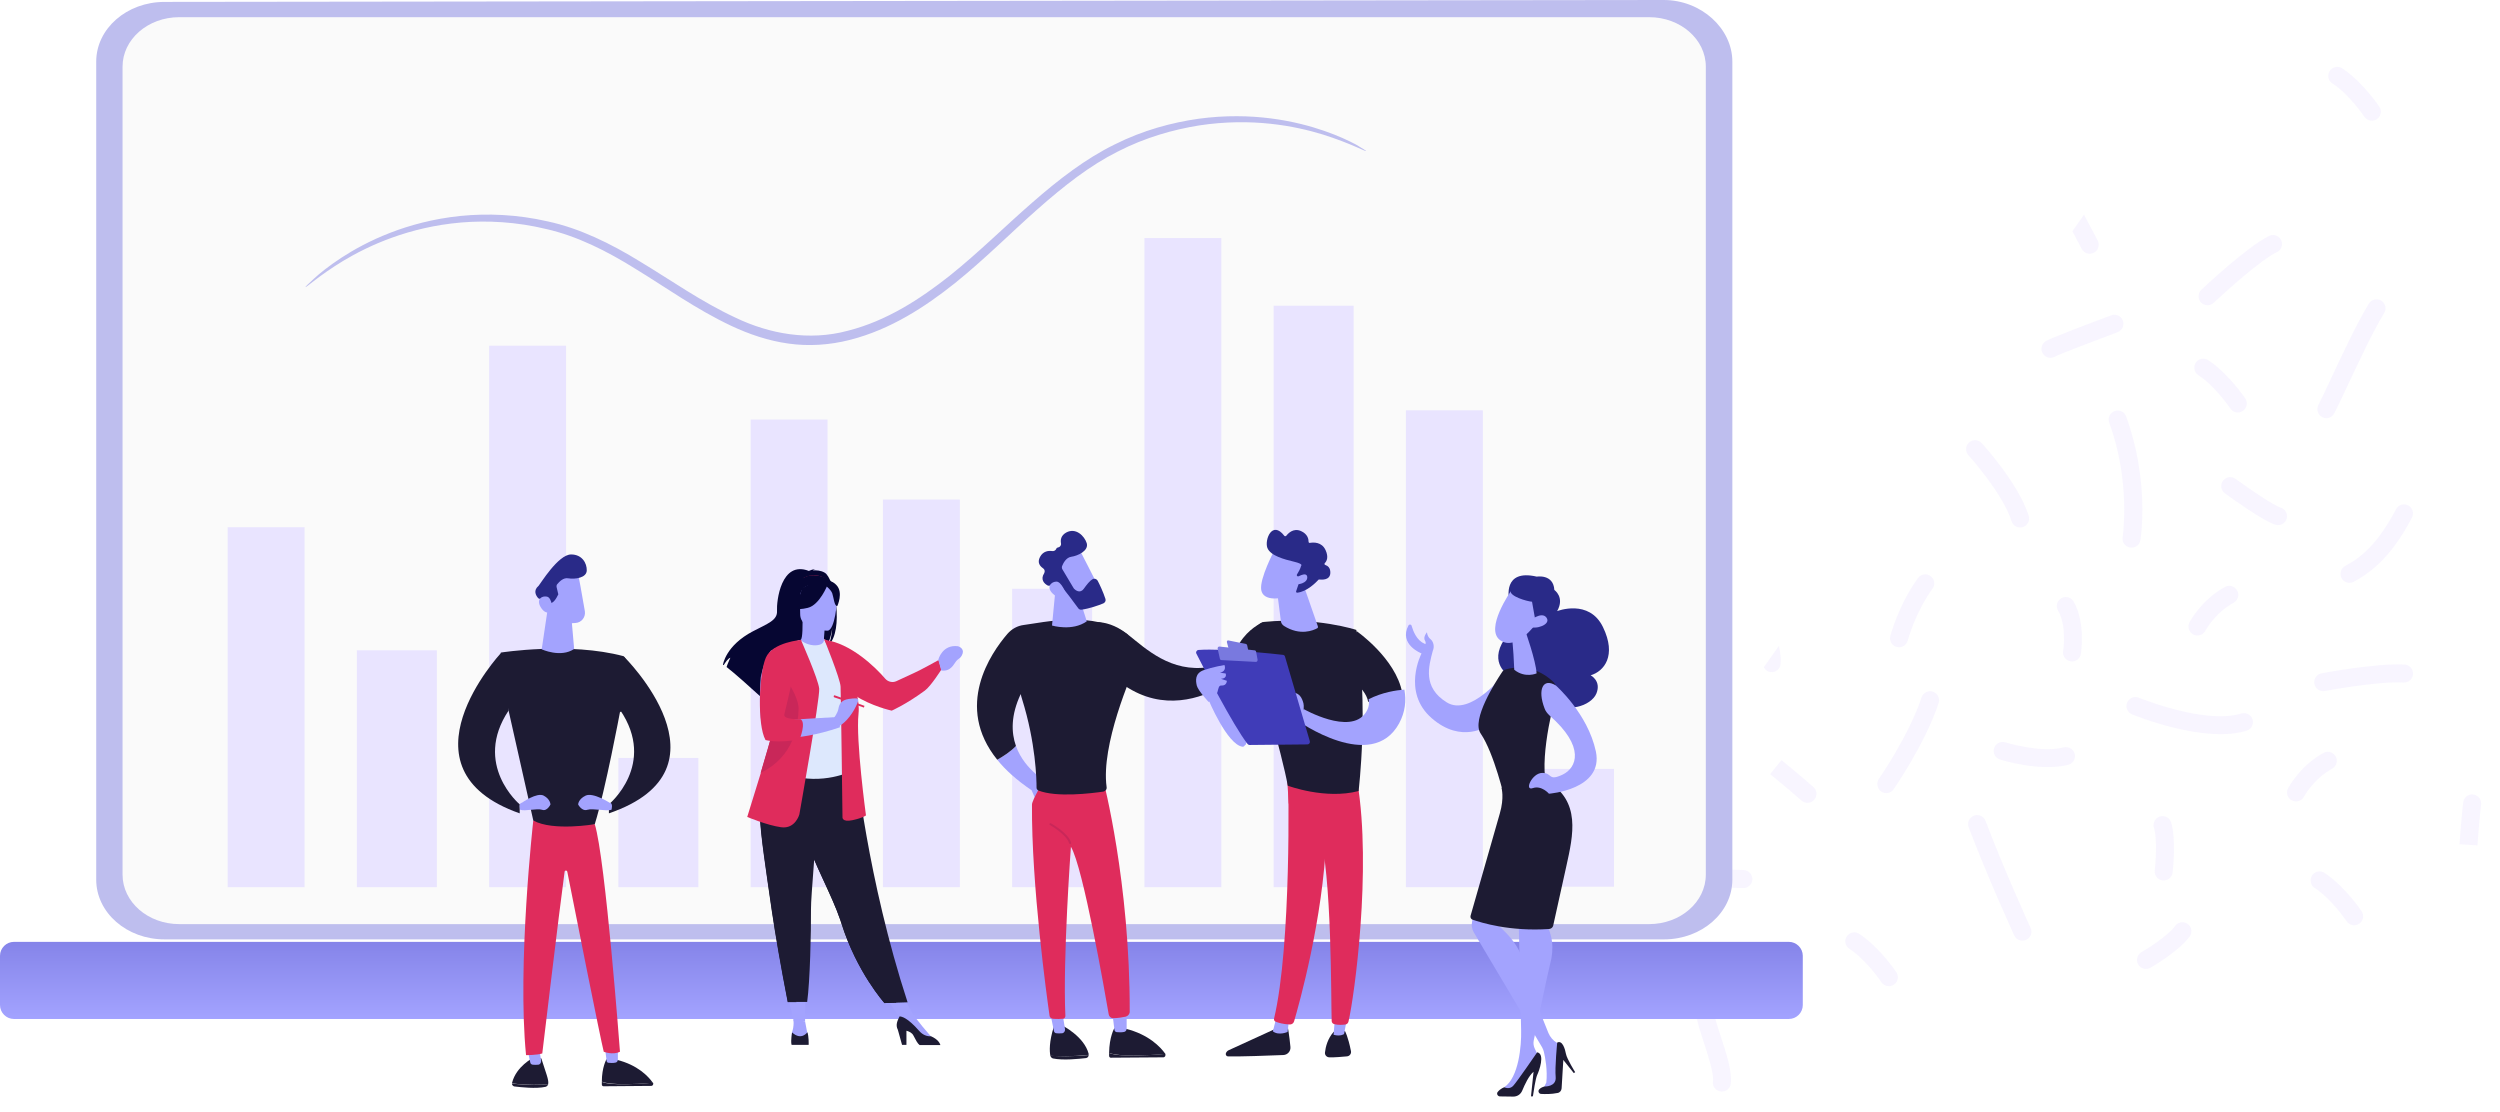 <svg width="753" height="335" viewBox="0 0 753 335" fill="none" xmlns="http://www.w3.org/2000/svg">
<rect x="0" y="0" width="753" height="335" fill="#333333" stroke="none"/>
<g clip-path="url(#clip0)">
<rect width="1440" height="520" transform="translate(-687 -185)" fill="white"/>
<mask id="mask0" mask-type="alpha" maskUnits="userSpaceOnUse" x="478" y="-85" width="275" height="420">
<rect width="274.953" height="420" transform="matrix(-1 0 0 1 752.952 -85)" fill="#C4C4C4"/>
</mask>
<g mask="url(#mask0)">
<path opacity="0.08" d="M642.161 215.157C640.756 214.586 640.113 213.002 640.69 211.622C641.267 210.243 642.846 209.572 644.225 210.148C644.42 210.239 664.221 218.3 675.058 214.911C675.896 214.657 676.776 214.809 677.434 215.275C677.904 215.607 678.274 216.081 678.459 216.683C678.909 218.107 678.109 219.635 676.685 220.086C663.99 224.041 643.051 215.528 642.161 215.157Z" fill="#A787FF"/>
<path opacity="0.08" d="M664.258 189.977C663.561 191.295 661.912 191.799 660.595 191.102C659.32 190.412 658.765 188.772 659.462 187.454C659.608 187.181 663.067 180.665 670.158 176.79C671.105 176.284 672.209 176.383 673.024 176.96C673.353 177.192 673.626 177.504 673.84 177.866C674.559 179.175 674.07 180.829 672.761 181.55C667.142 184.607 664.276 189.919 664.258 189.977Z" fill="#A787FF"/>
<path opacity="0.08" d="M689.153 237.447C689.299 237.174 692.758 230.659 699.833 226.773C700.779 226.266 701.884 226.366 702.699 226.942C703.028 227.175 703.301 227.486 703.515 227.849C704.234 229.158 703.745 230.812 702.436 231.532C696.859 234.596 693.978 239.897 693.96 239.955C693.263 241.273 691.614 241.777 690.297 241.08C688.968 240.399 688.471 238.776 689.153 237.447Z" fill="#A787FF"/>
<path opacity="0.08" d="M685.386 158.064C681.805 157.012 672.071 150.005 670.15 148.6C668.94 147.719 668.679 146.029 669.56 144.817C670.429 143.621 672.104 143.348 673.31 144.201C673.326 144.212 673.326 144.212 673.341 144.223C677.777 147.456 684.91 152.292 686.895 152.874C687.186 152.962 687.47 153.092 687.705 153.258C688.629 153.912 689.064 155.091 688.75 156.233C688.332 157.654 686.806 158.481 685.386 158.064Z" fill="#A787FF"/>
<path opacity="0.08" d="M725.341 152.227C725.446 152.278 725.556 152.356 725.65 152.422C726.746 153.198 727.121 154.663 726.49 155.887C720.201 167.928 714.095 172.405 708.972 175.226C707.636 175.951 706.01 175.459 705.29 174.15C704.571 172.841 705.06 171.187 706.369 170.467C709.49 168.747 715.31 165.572 721.682 153.379C722.375 152.034 724.009 151.52 725.341 152.227Z" fill="#A787FF"/>
<path opacity="0.08" d="M639.409 124.141C639.848 124.452 640.198 124.887 640.385 125.42C647.469 144.808 644.807 161.956 644.696 162.678C644.453 164.152 643.055 165.163 641.582 164.92C640.108 164.677 639.114 163.291 639.331 161.822C639.357 161.652 641.864 145.287 635.294 127.299C634.78 125.9 635.505 124.343 636.916 123.812C637.771 123.5 638.704 123.643 639.409 124.141Z" fill="#A787FF"/>
<path opacity="0.08" d="M596.894 133.46C597.349 133.947 608.04 145.747 611.044 155.354C611.494 156.778 610.694 158.306 609.27 158.757C607.847 159.208 606.304 158.399 605.87 156.986C603.227 148.528 592.996 137.242 592.893 137.122C591.891 136.013 591.955 134.294 593.065 133.291C594.016 132.412 595.44 132.36 596.458 133.081C596.614 133.192 596.76 133.318 596.894 133.46Z" fill="#A787FF"/>
<path opacity="0.08" d="M623.669 199.201C622.196 198.958 621.175 197.577 621.419 196.103C621.432 196.018 622.586 188.507 619.888 183.916C619.131 182.627 619.562 180.955 620.85 180.197C621.803 179.648 622.946 179.727 623.792 180.326C624.105 180.548 624.358 180.821 624.556 181.173C628.234 187.469 626.816 196.582 626.757 196.963C626.524 198.422 625.127 199.433 623.669 199.201Z" fill="#A787FF"/>
<path opacity="0.08" d="M600.613 225.372C601.058 223.946 602.587 223.146 604.028 223.602C604.129 223.626 614.533 226.895 621.624 225.113C622.417 224.922 623.217 225.088 623.843 225.531C624.36 225.897 624.739 226.424 624.907 227.084C625.265 228.537 624.388 230.01 622.934 230.37C614.364 232.515 602.856 228.912 602.376 228.76C600.966 228.327 600.168 226.798 600.613 225.372Z" fill="#A787FF"/>
<path opacity="0.08" d="M565.895 234.634C565.984 234.509 575.068 221.34 578.762 210.074C579.234 208.643 580.768 207.871 582.182 208.33C582.446 208.423 582.688 208.547 582.907 208.702C583.847 209.367 584.291 210.599 583.912 211.766C579.973 223.776 570.734 237.164 570.362 237.724C569.512 238.958 567.815 239.263 566.582 238.414C565.488 237.569 565.046 235.868 565.895 234.634Z" fill="#A787FF"/>
<path opacity="0.08" d="M569.364 191.567C569.465 191.192 571.843 182.217 577.689 174.121C578.57 172.91 580.245 172.636 581.451 173.49L581.467 173.501C582.677 174.381 582.965 176.067 582.084 177.278C576.852 184.539 574.637 192.852 574.608 192.926C574.221 194.369 572.759 195.24 571.289 194.859C569.851 194.5 568.977 193.011 569.364 191.567Z" fill="#A787FF"/>
<path opacity="0.08" d="M618.904 107.442C617.584 108.178 615.942 107.675 615.223 106.366C614.504 105.057 614.992 103.403 616.302 102.683C618.503 101.465 633.029 96.052 635.914 94.965C636.781 94.637 637.73 94.791 638.435 95.29C638.873 95.6 639.208 96.025 639.411 96.569C639.925 97.968 639.215 99.536 637.816 100.051C631.266 102.497 620.354 106.656 618.904 107.442Z" fill="#A787FF"/>
<path opacity="0.08" d="M631.82 72.447C632.528 73.772 632.023 75.415 630.683 76.113C629.358 76.822 627.701 76.308 627.019 74.979L624.193 69.638L627.709 64.669L631.82 72.447Z" fill="#A787FF"/>
<path opacity="0.08" d="M671.776 123.049C671.724 122.989 667.315 116.364 662.127 112.999C660.93 112.199 660.542 110.489 661.349 109.249C662.183 108.004 663.86 107.661 665.099 108.467C665.345 108.618 665.58 108.784 665.799 108.939C671.548 113.007 676.071 119.737 676.286 120.031C677.119 121.279 676.773 122.963 675.536 123.781C674.292 124.642 672.609 124.298 671.776 123.049Z" fill="#A787FF"/>
<path opacity="0.08" d="M706.816 277.497C706.765 277.437 702.325 270.79 697.168 267.447C695.974 266.743 695.572 264.952 696.39 263.696C697.224 262.452 698.9 262.109 700.14 262.915C700.386 263.066 700.621 263.232 700.84 263.387C706.588 267.455 711.127 274.196 711.327 274.479C712.16 275.727 711.814 277.411 710.577 278.229C709.344 279.074 707.649 278.745 706.816 277.497Z" fill="#A787FF"/>
<path opacity="0.08" d="M559.995 281.274C560.241 281.424 560.476 281.591 560.695 281.746C566.444 285.814 570.983 292.555 571.182 292.837C572.015 294.085 571.67 295.77 570.432 296.588C569.184 297.422 567.5 297.077 566.683 295.84C566.631 295.78 562.211 289.171 557.035 285.79C555.755 284.907 555.434 283.269 556.256 282.039C557.064 280.799 558.751 280.441 559.995 281.274Z" fill="#A787FF"/>
<path opacity="0.08" d="M712.151 35.168C712.099 35.108 707.648 28.476 702.503 25.117C701.23 24.358 700.89 22.612 701.724 21.367C702.558 20.122 704.235 19.779 705.474 20.585C705.72 20.736 705.955 20.902 706.175 21.058C711.923 25.125 716.462 31.866 716.662 32.149C717.494 33.397 717.149 35.081 715.911 35.9C714.674 36.718 712.984 36.416 712.151 35.168Z" fill="#A787FF"/>
<path opacity="0.08" d="M663.073 87.247C663.642 86.709 677.039 74.122 683.468 71.049C684.386 70.616 685.426 70.741 686.194 71.284C686.554 71.539 686.863 71.899 687.075 72.331C687.718 73.68 687.14 75.294 685.791 75.939C681.078 78.18 670.478 87.711 666.764 91.2C665.675 92.24 663.936 92.139 662.932 91.1C661.93 89.991 661.979 88.261 663.073 87.247Z" fill="#A787FF"/>
<path opacity="0.08" d="M759.088 105.037C759.025 104.263 757.791 85.91 759.488 78.994C759.843 77.528 761.317 76.642 762.771 77.012C763.115 77.091 763.43 77.243 763.696 77.432C764.573 78.052 765.042 79.184 764.75 80.295C763.51 85.369 764.152 99.609 764.493 104.674C764.595 106.158 763.471 107.48 761.972 107.572C760.5 107.659 759.19 106.521 759.088 105.037Z" fill="#A787FF"/>
<path opacity="0.08" d="M699.442 125.643C698.152 124.941 697.597 123.301 698.294 121.984C699.217 120.214 700.618 117.205 702.261 113.687C705.741 106.245 710.082 96.989 713.513 91.442C714.3 90.164 715.968 89.768 717.245 90.554C717.292 90.587 717.339 90.62 717.386 90.653C718.545 91.474 718.873 93.07 718.119 94.301C714.849 99.586 710.411 109.079 707.159 116C705.476 119.608 704.02 122.695 703.064 124.512C702.409 125.836 700.775 126.351 699.442 125.643Z" fill="#A787FF"/>
<path opacity="0.08" d="M546.436 240.908C545.429 242.03 543.692 242.095 542.606 241.138C538.481 237.466 533.16 233.159 533.16 233.159L536.57 228.938C536.57 228.938 542.016 233.334 546.224 237.088C547.341 238.067 547.426 239.774 546.436 240.908Z" fill="#A787FF"/>
<path opacity="0.08" d="M526.669 262.561C527.389 263.071 527.854 263.942 527.811 264.899C527.737 266.4 526.475 267.553 524.99 267.491C519.458 267.269 512.635 267.311 512.62 267.3L512.587 261.865C512.587 261.865 519.575 261.823 525.218 262.053C525.761 262.084 526.261 262.273 526.669 262.561Z" fill="#A787FF"/>
<path opacity="0.08" d="M476.321 279.959C477.105 280.513 477.557 281.468 477.454 282.477C476.836 287.969 476.377 294.796 476.366 294.811L470.949 294.46C470.949 294.46 471.261 289.834 471.719 285.1L475.557 279.677C475.832 279.753 476.102 279.804 476.321 279.959Z" fill="#A787FF"/>
<path opacity="0.08" d="M746.176 239.783C746.959 240.337 747.411 241.292 747.308 242.301C746.674 247.781 746.215 254.609 746.22 254.635L740.803 254.284C740.803 254.284 741.277 247.303 741.915 241.684C742.074 240.197 743.435 239.137 744.922 239.295C745.4 239.351 745.815 239.528 746.176 239.783Z" fill="#A787FF"/>
<path opacity="0.08" d="M536.308 200.075C536.122 201.567 534.772 202.611 533.28 202.427C532.367 202.322 531.66 201.727 531.255 200.97L535.803 194.543C536.251 196.601 536.496 198.515 536.308 200.075Z" fill="#A787FF"/>
<path opacity="0.08" d="M514.346 300.869C514.652 300.968 514.936 301.098 515.171 301.264C516.08 301.907 516.537 303.054 516.196 304.201C516.053 305.3 517.415 309.487 518.328 312.25C520.009 317.415 521.76 322.748 521.31 326.405C521.124 327.897 519.774 328.941 518.283 328.757C516.807 328.583 515.733 327.211 515.935 325.73C516.233 323.283 514.536 318.106 513.178 313.946C511.335 308.313 510.32 305.03 510.98 302.768C511.394 301.32 512.925 300.451 514.346 300.869Z" fill="#A787FF"/>
<path opacity="0.08" d="M594.549 245.665C595.427 245.322 596.365 245.491 597.07 245.99C597.493 246.289 597.842 246.725 598.041 247.242C603.731 262.255 611.547 279.314 611.616 279.481C612.249 280.846 611.644 282.465 610.29 283.083C608.925 283.716 607.307 283.112 606.69 281.758C606.605 281.58 598.719 264.355 592.959 249.175C592.445 247.775 593.139 246.196 594.549 245.665Z" fill="#A787FF"/>
<path opacity="0.08" d="M651.395 265.191C649.909 265.033 648.839 263.688 649.009 262.185C649.292 259.726 649.79 252.644 648.77 249.335C648.32 247.911 649.119 246.383 650.543 245.932C651.381 245.678 652.261 245.83 652.919 246.296C653.389 246.628 653.759 247.102 653.944 247.704C655.497 252.684 654.517 261.777 654.387 262.791C654.243 264.289 652.898 265.36 651.395 265.191Z" fill="#A787FF"/>
<path opacity="0.08" d="M655.142 278.899C656.023 277.687 657.698 277.414 658.904 278.267L658.919 278.278C660.13 279.159 660.418 280.845 659.537 282.056C656.488 286.298 648.64 290.977 647.747 291.475C646.458 292.233 644.772 291.793 644.03 290.515C643.273 289.226 643.704 287.555 644.993 286.797C647.152 285.572 653.13 281.71 655.142 278.899Z" fill="#A787FF"/>
<path opacity="0.08" d="M723.932 205.575C716.174 205.143 700.429 208.093 700.258 208.136C698.79 208.415 697.37 207.433 697.092 205.966C696.813 204.499 697.78 203.066 699.263 202.798C699.943 202.667 715.822 199.694 724.234 200.165C724.76 200.185 725.245 200.364 725.653 200.652C726.389 201.173 726.854 202.043 726.8 203.017C726.715 204.532 725.436 205.674 723.932 205.575Z" fill="#A787FF"/>
</g>
<path d="M501.2 282.942H49.562C38.178 282.942 28.979 274.892 28.979 264.945V18.572C28.979 8.625 38.178 0.575 49.562 0.575L501.085 0C512.469 0 521.784 8.625 521.784 18.572V264.945C521.784 274.835 512.584 282.942 501.2 282.942Z" fill="#BEBEEE"/>
<path d="M496.715 278.342H53.99C44.56 278.342 36.913 271.673 36.913 263.451V20.067C36.913 11.844 44.56 5.175 53.99 5.175H496.715C506.145 5.175 513.792 11.844 513.792 20.067V263.451C513.792 271.673 506.145 278.342 496.715 278.342Z" fill="#FAFAFA"/>
<path d="M4.197 306.918H538.803C541.103 306.918 543 305.021 543 302.721V287.887C543 285.587 541.103 283.689 538.803 283.689H4.197C1.897 283.689 0 285.587 0 287.887V302.721C0 305.021 1.897 306.918 4.197 306.918Z" fill="url(#paint0_linear)"/>
<path d="M407.713 92.086H383.621V267.217H407.713V92.086Z" fill="#E9E4FF"/>
<path d="M367.869 71.7H344.703V267.217H367.869V71.7Z" fill="#E9E4FF"/>
<path d="M328.951 177.335H304.858V267.217H328.951V177.335Z" fill="#E9E4FF"/>
<path d="M289.106 150.463H265.94V267.217H289.106V150.463Z" fill="#E9E4FF"/>
<path d="M91.736 158.802H68.57V267.217H91.736V158.802Z" fill="#E9E4FF"/>
<path d="M170.499 104.132H147.333V267.217H170.499V104.132Z" fill="#E9E4FF"/>
<path d="M131.58 195.867H107.488V267.217H131.58V195.867Z" fill="#E9E4FF"/>
<path d="M210.343 228.299H186.251V267.217H210.343V228.299Z" fill="#E9E4FF"/>
<path d="M249.261 126.371H226.096V267.217H249.261V126.371Z" fill="#E9E4FF"/>
<path d="M446.631 123.591H423.466V267.217H446.631V123.591Z" fill="#E9E4FF"/>
<path d="M486.136 231.597H462.562V267.073H486.136V231.597Z" fill="#E9E4FF"/>
<path d="M454.533 180.451C454.533 180.451 452.504 171.271 462.872 173.681C462.872 173.681 467.887 172.821 468.169 177.697C468.169 177.697 471.381 179.878 469.014 184.066C469.014 184.066 478.65 180.279 482.82 188.886C486.99 197.492 483.158 202.197 479.101 203.401C479.101 203.401 482.369 205.065 480.848 208.852C479.326 212.639 471.437 215.278 466.817 210.688C466.817 210.688 453.631 212.467 453.913 203C453.913 203 447.771 198.984 454.195 191.123C460.618 183.263 454.533 180.451 454.533 180.451Z" fill="#292A88"/>
<path d="M424.236 188.373C424.471 187.971 425.056 188.028 425.174 188.488C425.642 190.097 426.697 192.855 428.981 193.832C429.099 193.889 429.216 193.947 429.333 194.004C429.45 193.717 429.45 193.372 429.216 192.97C428.513 191.878 429.802 190.442 429.802 190.442C429.802 190.442 429.86 191.706 430.856 192.51C431.735 193.2 432.145 194.751 431.559 196.015C430.329 200.727 428.454 206.99 435.718 211.529C442.924 216.068 453.118 202.91 453.118 202.91L448.08 218.597C448.08 218.597 440.288 224.228 431.208 216.298C422.127 208.369 428.161 196.82 428.161 196.82C428.161 196.82 421.19 194.119 424.236 188.373Z" fill="#A3A3FE"/>
<path d="M453.566 201.617C455.694 200.985 461.846 199.835 467.711 205.239C468.688 206.159 469.091 207.539 468.746 208.862C467.193 214.669 462.996 231.861 466.676 239.278C466.676 239.278 460.236 246.35 453.221 240.658C453.221 240.658 450.059 226.916 445.977 220.936C443.102 216.796 450.519 205.297 452.359 202.537C452.646 202.02 453.049 201.732 453.566 201.617Z" fill="#1D1B33"/>
<path d="M459.431 190.06C459.431 190.06 462.593 198.915 462.823 202.825C462.823 202.825 459.373 204.377 456.096 201.732C456.096 201.732 455.751 192.878 455.233 191.268L459.431 190.06Z" fill="#A3A3FE"/>
<path d="M445.055 269.406C445.055 270.038 443.963 274.983 443.388 277.628C443.158 278.663 443.331 279.813 443.848 280.733L464.489 315.461C464.719 315.863 464.892 316.323 465.007 316.783C465.409 318.393 466.157 322.418 465.754 326.04L464.662 328.283L469.262 327.248L470.239 314.886L468.917 314.081C467.767 313.391 466.904 312.356 466.387 311.148C464.547 306.606 459.89 295.107 458.682 289.472C457.302 283.09 450.23 277.915 450.23 277.915L451.495 274.983L445.055 269.406Z" fill="#A3A3FE"/>
<path d="M474.437 322.936C474.437 322.936 471.965 318.968 471.677 317.473C471.39 315.921 470.585 313.219 469.032 314.024C469.032 314.024 468.285 321.498 468.572 324.43C468.802 327.363 465.295 327.248 465.295 327.248C465.295 327.248 464.317 327.363 463.628 328.11C463.11 328.628 463.513 329.49 464.202 329.49C465.352 329.548 467.192 329.605 469.147 329.203C469.837 329.088 470.297 328.513 470.355 327.823L470.872 319.256L474.034 323.223L474.437 322.936Z" fill="#1D1B33"/>
<path d="M457.361 274.926C457.361 274.926 458.109 305.974 458.166 310.401C458.281 314.828 457.476 324.603 453.049 327.478L454.946 328.915C454.946 328.915 457.361 326.845 459.718 322.935C462.363 318.508 463.168 317.703 463.168 317.703L462.306 315.921C461.903 315.116 461.788 314.253 461.961 313.391C462.938 308.791 466.101 293.382 466.963 290.105C467.998 286.195 468.055 280.963 464.491 276.593C460.926 272.223 457.361 274.926 457.361 274.926Z" fill="#A3A3FE"/>
<path d="M461.443 330.295C461.558 330.295 461.673 330.18 461.731 330.065C461.903 329.03 462.478 324.89 462.996 323.798C463.571 322.591 465.468 317.416 462.996 316.956C462.996 316.956 456.901 325.868 455.751 327.075C454.601 328.283 453.106 327.478 453.106 327.478C453.106 327.478 451.956 327.823 451.094 328.915C450.692 329.433 451.094 330.18 451.726 330.238L455.809 330.295C457.016 330.295 458.051 329.605 458.511 328.455C459.259 326.673 460.466 324.028 461.903 322.82L461.156 330.008C461.156 330.18 461.271 330.295 461.443 330.295Z" fill="#1D1B33"/>
<path d="M452.243 237.265C452.243 237.265 453.163 240.197 451.726 245.085L442.929 275.845C442.814 276.305 443.044 276.823 443.504 276.995C446.149 277.915 454.773 280.618 466.617 279.813C467.192 279.755 467.71 279.353 467.825 278.778C468.63 275.27 471.275 263.311 471.792 260.839C473.862 251.467 476.219 241.347 465.985 235.253C461.328 237.265 456.9 238.415 452.243 237.265Z" fill="#1D1B33"/>
<path d="M455.134 177.967C455.134 177.967 447.02 189.512 451.9 192.86C456.723 196.208 462.511 188.011 462.511 188.011C462.511 188.011 464.384 181.719 462.397 179.583C460.411 177.447 455.134 177.967 455.134 177.967Z" fill="#A3A3FE"/>
<path d="M458.963 175.294C458.963 175.294 455.476 176.209 455 177.868C454.525 179.583 459.914 181.127 461.447 181.242L462.662 188.104C462.662 188.104 466.255 181.642 464.829 177.925C463.402 174.15 458.963 175.294 458.963 175.294Z" fill="#292A88"/>
<path d="M460.53 187.154C460.53 187.154 464.321 183.927 465.811 186.044C467.3 188.162 462.426 189.725 460.733 188.717L460.53 187.154Z" fill="#A3A3FE"/>
<path d="M468.597 206.448C468.597 206.448 478.242 214.864 480.681 226.357C483.064 237.849 466.546 239.068 466.546 239.068C466.546 239.068 464.328 236.456 461.668 237.385C459.007 238.314 461.446 232.799 464.55 232.799C467.654 232.799 466.213 235.411 470.648 233.322C474.916 231.29 477.577 224.964 466.657 215.445C466.047 214.864 465.492 214.168 465.215 213.355C463.054 207.725 464.716 204.068 468.597 206.448Z" fill="#A3A3FE"/>
<path d="M306 224.689C304.39 226.414 302.033 227.909 300.365 228.828C302.838 231.933 306.23 234.981 310.715 238.028L311.98 240.903L316.062 236.016C316.062 235.958 308.702 232.278 306 224.689Z" fill="#A3A3FE"/>
<path d="M327.907 317.718C327.907 317.603 327.907 317.546 327.907 317.431C326.585 312.199 320.03 308.921 320.03 308.921L317.443 309.151C315.948 313.809 316.121 316.626 316.351 317.891C316.351 317.948 316.351 317.948 316.351 318.006C318.478 318.178 322.905 318.293 327.907 317.718Z" fill="#1D1B33"/>
<path d="M316.351 317.949C316.466 318.351 316.753 318.696 317.156 318.811C320.203 319.444 325.09 318.926 327.102 318.696C327.562 318.639 327.907 318.236 327.907 317.776C322.905 318.294 318.478 318.179 316.351 317.949Z" fill="#1D1B33"/>
<path d="M316.351 305.242L317.443 310.531C317.501 310.934 317.846 311.221 318.19 311.221C318.65 311.279 319.283 311.279 319.915 311.221C320.49 311.164 320.893 310.531 320.778 309.956L320.03 305.242H316.351Z" fill="#A3A3FE"/>
<path d="M339.177 317.891C336.302 317.834 334.807 317.489 334.06 317.144C334.06 317.431 334.06 317.719 334.06 318.006C334.06 318.351 334.29 318.581 334.577 318.581L350.389 318.466C350.906 318.466 351.194 317.891 350.964 317.431C348.951 317.661 343.662 318.006 339.177 317.891Z" fill="#1D1B33"/>
<path d="M351.021 317.489C351.021 317.431 350.964 317.431 350.964 317.374C349.584 315.419 346.019 311.566 339.004 309.842L335.612 309.727C335.612 309.727 334.117 312.314 334.06 317.144C334.807 317.431 336.302 317.776 339.177 317.891C343.662 318.006 348.951 317.661 351.021 317.489Z" fill="#1D1B33"/>
<path d="M334.979 304.609C335.037 304.839 335.497 308.692 335.669 310.186C335.727 310.531 335.957 310.819 336.302 310.876C336.877 310.934 337.797 310.991 338.602 310.819C339.062 310.704 339.349 310.301 339.349 309.841V303.862L334.979 304.609Z" fill="#A3A3FE"/>
<path d="M332.277 234.923C332.277 234.923 340.384 265.799 340.269 304.724C340.269 305.414 339.752 306.047 339.062 306.219C338.027 306.449 336.532 306.679 335.267 306.679C334.577 306.679 334.06 306.162 333.945 305.529C332.795 298.86 326.24 261.199 322.56 255.047C322.56 255.047 320.088 288.568 320.893 305.989C320.893 306.449 320.605 306.794 320.145 306.852C319.513 306.909 318.42 306.967 317.098 306.852C316.581 306.794 316.178 306.392 316.121 305.932C315.316 300.297 310.658 266.604 310.831 242.34C310.831 240.96 314.453 235.038 314.453 235.038H332.277V234.923Z" fill="#DF2C5C"/>
<path d="M343.546 197.55C342.224 195.883 341.074 194.1 340.097 192.318C338.774 189.788 339.982 193.985 339.637 191.111C329.517 183.808 314.281 187.488 308.416 188.236C306.461 188.466 304.736 189.443 303.471 190.881C298.411 196.745 287.372 212.729 300.366 228.828C302.034 227.909 304.391 226.414 306.001 224.689C304.564 220.606 304.449 215.432 307.438 209.05C307.553 209.567 307.668 210.027 307.841 210.544C311.981 223.769 312.211 234.751 312.211 237.281C312.211 237.625 312.441 237.913 312.728 238.085C318.19 240.27 328.77 238.948 332.335 238.43C332.967 238.315 333.427 237.74 333.312 237.051C331.587 224.459 340.499 203.702 342.856 198.528C343.029 198.183 343.316 197.838 343.546 197.55Z" fill="#1D1B33"/>
<path d="M317.902 177.599L316.867 188.408C316.867 188.408 322.962 190.248 327.332 187.143L324.227 177.311L317.902 177.599Z" fill="#A3A3FE"/>
<path d="M306.921 208.072C304.736 202.035 305.541 194.733 305.541 194.675L306.174 194.733C306.174 194.79 305.369 201.977 307.554 207.9L306.921 208.072Z" fill="#1D1B33"/>
<path d="M322.273 254.184C322.158 254.184 321.986 254.069 321.986 253.954C321.296 251.367 316.236 248.492 316.236 248.492C316.064 248.435 316.064 248.205 316.121 248.09C316.179 247.917 316.409 247.917 316.524 247.975C316.754 248.09 321.871 250.965 322.618 253.839C322.676 254.012 322.561 254.184 322.388 254.184C322.273 254.184 322.273 254.184 322.273 254.184Z" fill="#C92759"/>
<path d="M324.974 165.294C325.147 165.409 331.127 177.254 331.127 177.254L324.284 180.531L316.925 170.182C316.925 170.182 322.502 162.994 324.974 165.294Z" fill="#A3A3FE"/>
<path d="M319.915 170.469C319.8 170.756 319.8 171.159 319.973 171.446L323.365 177.138C323.423 177.196 323.48 177.311 323.538 177.368C323.94 177.771 325.32 178.863 326.413 177.368C327.332 176.103 328.195 174.954 329.115 174.436C329.632 174.149 330.322 174.379 330.61 174.896C331.185 175.988 332.277 178.288 332.967 180.416C333.14 180.933 332.852 181.508 332.335 181.738C330.955 182.313 328.195 183.291 325.78 183.636C325.378 183.693 324.975 183.521 324.745 183.176C323.71 181.738 320.778 177.771 319.743 176.736C318.823 175.816 317.098 176.161 316.293 176.391C316.006 176.448 315.661 176.448 315.431 176.276C314.626 175.816 313.246 174.609 314.511 172.654C314.798 172.136 314.683 171.504 314.166 171.159C313.303 170.584 312.326 169.491 313.246 167.766C314.166 165.984 315.833 165.812 316.926 165.984C317.443 166.042 317.903 165.812 318.133 165.352C318.191 165.122 318.363 164.949 318.708 164.892C319.283 164.777 319.685 164.259 319.57 163.627C319.398 162.649 319.513 161.327 321.123 160.407C324.055 158.797 326.643 161.442 327.333 163.627C327.965 165.869 324.688 167.421 322.618 167.709C321.123 167.939 320.26 169.606 319.915 170.469Z" fill="#292A88"/>
<path d="M321.065 178.863C321.065 178.863 319.743 175.011 318.076 175.183C316.408 175.298 315.086 176.966 317.156 178.863C319.743 181.221 321.065 178.863 321.065 178.863Z" fill="#A3A3FE"/>
<path d="M364.073 200.942C352.631 202.667 345.156 195.422 339.637 191.053C332.277 185.246 326.585 188.063 326.585 188.063L334.405 203.012C346.076 214.051 358.036 211.579 365.625 208.014C365.74 205.139 364.993 202.725 364.073 200.942Z" fill="#1D1B33"/>
<path d="M380.172 194.1L376.378 196.112C371.835 198.872 367.753 200.367 364.073 200.885C364.936 202.667 365.741 205.082 365.626 207.957C370.455 205.657 373.445 202.955 373.445 202.955C382.07 197.895 380.172 194.1 380.172 194.1Z" fill="#A3A3FE"/>
<path d="M391.356 199.525C391.121 198.701 390.475 197.994 389.712 197.7L381.842 194.52C381.842 194.52 381.724 193.519 383.486 192.812C385.248 192.105 384.837 190.103 384.837 190.103C384.837 190.103 382.429 191.222 378.847 192.989C376.791 193.99 375.675 195.756 375.088 197.111L377.085 199.761C381.959 201.233 386.834 201.527 391.767 200.938L391.356 199.525Z" fill="#A3A3FE"/>
<path d="M248.373 172.479C247.231 171.794 245.803 171.737 244.831 171.794C245.06 171.508 245.574 171.451 245.574 171.451C244.946 171.337 243.632 171.965 243.632 171.965C235.235 168.711 233.864 181.098 234.036 184.01C234.207 186.864 231.179 187.834 226.838 190.118C218.498 194.456 217.756 200.222 217.756 200.222C217.813 200.279 217.87 200.279 217.984 200.336C218.384 199.651 219.241 198.338 219.984 198.11C219.984 198.167 219.127 199.936 218.841 200.907C221.297 202.791 225.924 206.958 229.123 209.869C229.123 209.298 229.123 208.499 229.352 208.042L229.751 210.44C231.465 212.038 232.665 213.123 232.665 213.123C232.436 210.782 243.175 198.509 248.83 194.856C250.201 192.858 250.658 189.319 250.715 189.033C250.486 191.83 249.972 193.429 249.573 194.285C254.199 189.947 251.458 174.191 248.373 172.479Z" fill="#060632"/>
<path d="M236.854 298.098L239.097 307.643H242.489L242.604 298.098H236.854Z" fill="#A3A3FE"/>
<path d="M265.431 298.501L271.87 307.643L274.4 304.423L270.49 297.236L265.431 298.501Z" fill="#A3A3FE"/>
<path d="M248.699 195.294C248.699 195.294 245.997 196.731 243.927 196.156C241.972 195.639 240.707 193.109 240.707 193.109C241.512 192.936 241.742 191.787 241.742 186.957L242.087 187.014L248.354 188.279C248.354 188.279 248.239 190.234 248.182 192.132C248.239 193.684 248.297 195.121 248.699 195.294Z" fill="#A3A3FE"/>
<path d="M248.353 188.279C248.353 188.279 248.238 190.234 248.181 192.131C244.673 192.016 242.833 188.854 242.086 187.072L248.353 188.279Z" fill="#A3A3FE"/>
<path d="M273.365 301.893L270.03 302.008L266.408 302.123C266.408 302.123 258.071 292.866 253.413 278.032C253.298 277.687 253.183 277.342 253.068 276.997C250.538 269.58 245.249 260.208 242.431 251.756C241.971 250.433 241.569 249.168 241.224 247.961C241.109 247.558 240.994 247.213 240.879 246.811C238.809 239.681 238.234 234.967 237.659 229.964L257.783 230.137C257.898 230.137 261.118 264.347 273.365 301.893Z" fill="#1D1B33"/>
<path d="M255.081 218.58C255.023 228.182 256.46 232.264 256.46 232.264C256.46 232.264 247.836 236.634 237.601 233.414C237.486 233.357 231.967 232.322 231.967 232.322C232.139 231.919 234.094 225.192 234.267 224.847C236.452 220.19 234.842 217.603 235.072 216.165C235.532 213.52 235.532 210.761 235.302 208.116C234.669 201.216 232.829 195.524 232.829 195.524C235.647 194.891 238.234 193.799 241.109 192.707C241.799 193.511 243.811 194.431 245.594 194.374C247.606 194.316 248.296 193.454 248.181 192.477C250.366 193.684 252.091 194.834 252.091 194.834C253.931 198.054 257.668 201.159 257.955 206.103C258.07 207.311 255.081 218.35 255.081 218.58Z" fill="#DDE8FD"/>
<path d="M238.982 307.125C238.982 307.125 239.269 309.023 238.522 311.035C238.522 311.035 237.947 313.565 240.477 313.622C242.949 313.68 243.582 313.45 243.294 311.898C243.007 310.345 242.489 307.643 242.489 307.643L238.982 307.125Z" fill="#A3A3FE"/>
<path d="M243.581 314.657C243.581 314.657 243.523 314.715 243.408 314.715H238.521C238.406 314.657 238.406 314.657 238.406 314.657C238.119 313.392 238.579 310.977 238.579 310.977C241.396 313.565 243.178 310.92 243.178 310.92C243.638 312.07 243.581 314.657 243.581 314.657Z" fill="#1D1B33"/>
<path d="M280.379 312.127C280.379 312.127 275.779 307.01 274.342 304.423L270.949 306.148L278.596 313.335L280.379 313.105V312.127Z" fill="#A3A3FE"/>
<path d="M283.254 314.772H276.987C276.355 314.312 275.837 313.277 275.09 311.84C274.687 311.092 273.882 310.69 273.02 310.46V314.715H271.697L270.433 310.172C269.628 308.678 270.375 307.298 270.95 306.148C271.64 306.148 273.422 306.608 276.815 310.46C277.907 311.725 279.172 312.185 280.38 312.127H280.437C282.507 313.047 283.082 314.197 283.254 314.772Z" fill="#1D1B33"/>
<path d="M248.238 192.534C248.238 192.534 253.068 204.378 253.183 206.793C253.298 209.208 253.758 246.063 253.758 246.063C253.758 246.063 253.47 247.731 256.748 247.041C259.968 246.351 260.83 245.603 260.83 245.603C260.83 245.603 257.725 222.892 258.588 214.958C259.45 207.023 252.091 194.144 252.091 194.144L248.238 192.534Z" fill="#DF2C5C"/>
<path d="M270.03 302.008L266.408 302.123C266.408 302.123 258.07 292.866 253.413 278.032C253.298 277.687 253.183 277.342 253.068 276.997C250.538 269.58 245.249 260.208 242.431 251.756C241.971 250.433 241.569 249.168 241.224 247.961C241.109 247.558 240.994 247.213 240.879 246.811L243.869 244.569C243.869 244.569 252.781 259 255.541 272.512C257.955 284.299 267.557 298.501 270.03 302.008Z" fill="#1D1B33"/>
<path d="M244.271 273.777C244.328 280.389 243.983 295.511 243.121 301.778H239.958C238.176 301.778 237.313 301.778 237.313 301.778C235.186 290.854 233.634 281.827 232.484 274.065C231.564 267.682 230.759 262.22 230.126 257.505C229.494 252.791 229.034 248.766 228.919 245.431C228.919 244.914 228.861 244.396 228.861 243.879C228.861 243.361 228.861 242.901 228.861 242.441L246.225 240.774C245.995 252.273 244.213 269.982 244.271 273.777Z" fill="#1D1B33"/>
<path d="M239.901 301.836C238.118 301.836 237.256 301.836 237.256 301.836C235.129 290.911 233.576 281.884 232.426 274.122C231.506 267.74 230.701 262.278 230.069 257.563C229.436 252.848 228.976 248.824 228.861 245.489L235.243 249.226C235.243 249.226 231.161 250.663 232.714 261.53C234.324 272.397 237.773 300.283 239.901 301.836Z" fill="#1D1B33"/>
<path d="M240.764 245.316C240.764 245.316 239.557 249.743 235.302 249.168C231.047 248.593 225.067 246.064 225.067 246.064C225.067 246.064 226.85 240.314 229.15 232.839C231.852 223.755 235.244 212.025 236.854 204.608C237.314 202.539 237.602 200.814 237.717 199.549L241.224 192.707C241.224 192.707 246.456 204.493 246.744 207.426C246.974 210.473 240.764 245.316 240.764 245.316Z" fill="#DF2C5C"/>
<path d="M240.535 213.693C240.362 218.523 239.212 227.837 229.15 232.782C229.15 232.782 229.093 232.782 229.093 232.839C231.795 223.755 235.187 212.025 236.797 204.608C238.637 207.368 240.65 211.048 240.535 213.693Z" fill="#C92759"/>
<path d="M241.848 174.205C241.848 174.205 244.742 172.192 248.333 174.099C248.387 174.099 246.243 173.852 241.848 174.205Z" fill="#DF2C5C"/>
<path d="M241.374 186.251C241.374 186.251 239.566 183.304 239.115 180.82C238.832 179.029 239.679 172.442 246.174 173.367C246.174 173.367 248.037 173.54 249.844 174.753C251.256 175.735 253.289 177.815 251.03 183.593L250.465 185.557L241.374 186.251Z" fill="#060632"/>
<path d="M249.302 189.957C249.302 189.957 241.015 190.071 241.015 184.954C241.015 179.838 239.922 176.427 245.216 176.086C250.51 175.802 251.546 177.734 251.949 179.44C252.352 181.145 251.431 189.786 249.302 189.957Z" fill="#A3A3FE"/>
<path d="M249.261 176.169C249.261 176.169 246.883 182.222 243.315 183.079C239.688 183.993 238.142 183.022 238.142 183.022C238.142 183.022 240.936 180.909 241.472 177.254C241.472 177.254 247.537 173.314 249.261 176.169Z" fill="#060632"/>
<path d="M248.334 176.124C248.334 176.124 250.232 177.475 250.675 178.713C251.118 180.008 251.308 182.653 252.194 182.541C252.194 182.541 254.092 178.488 251.941 176.237C249.663 173.817 248.334 176.124 248.334 176.124Z" fill="#060632"/>
<path d="M260.38 212.593L260.213 213.123L251.186 210.005C251.186 210.005 251.074 209.887 251.13 209.652C251.186 209.416 251.353 209.416 251.353 209.416L260.38 212.593Z" fill="#DF2C5C"/>
<path d="M236.369 207.183L241.086 192.737C241.086 192.737 235.146 194.485 232.176 195.999C232.176 195.999 230.312 198.387 229.147 203.921C229.147 203.921 227.924 217.202 230.662 222.095C230.662 222.095 239.223 223.784 252.967 219.066V215.92C252.967 215.92 237.941 216.736 234.855 217.085L236.369 207.183Z" fill="#A3A3FE"/>
<path d="M241.374 192.737C241.374 192.737 232.757 193.379 230.689 198.046C228.62 202.712 227.989 218.288 230.574 222.897C230.574 222.897 234.193 223.947 240.627 222.722C240.684 222.722 240.799 222.663 240.856 222.663C240.856 222.663 242.925 217.588 241.086 216.596C241.086 216.596 235.686 216.888 236.261 215.08C236.778 213.213 241.374 192.737 241.374 192.737Z" fill="#DF2C5C"/>
<path d="M251.114 216.315C251.114 216.315 252.321 214.855 252.551 213.395C252.781 211.936 253.585 210.826 255.597 210.535C257.608 210.243 258.527 210.243 258.527 210.826C258.527 211.41 256.861 215.497 253.93 217.891C251.057 220.343 251.114 216.315 251.114 216.315Z" fill="#A3A3FE"/>
<path d="M266.651 204.445C263.75 201.035 256.184 193.646 248.334 192.737L255.103 205.865C255.103 205.865 255.501 208.139 257.492 209.446C262.385 212.685 268.585 214.049 268.585 214.049C268.585 214.049 272.794 212.231 278.54 208.025C280.36 206.718 283.546 201.66 283.546 201.66L282.692 198.818C282.692 198.818 277.288 201.83 275.354 202.683C274.273 203.194 271.714 204.388 269.95 205.183C268.812 205.695 267.447 205.354 266.651 204.445Z" fill="#DF2C5C"/>
<path d="M282.619 198.689C282.619 198.689 283.8 194.01 288.585 194.651C289.116 194.843 290.711 195.548 289.707 197.407C288.939 198.753 288.644 198.048 287.463 199.907C286.281 201.766 284.982 202.151 283.505 201.959L282.619 198.689Z" fill="#A3A3FE"/>
<path d="M387.818 308.921C387.818 308.921 388.393 312.141 388.68 315.361C388.795 316.626 387.818 317.718 386.553 317.776C382.298 317.948 373.156 318.293 369.879 318.178C369.361 318.178 369.074 317.661 369.246 317.201C369.419 316.798 369.706 316.511 370.051 316.338L385.116 309.439L387.818 308.921Z" fill="#1D1B33"/>
<path d="M388.278 306.966L387.818 310.819C387.818 310.819 385.173 312.026 383.391 310.646L384.483 306.334L388.278 306.966Z" fill="#A3A3FE"/>
<path d="M387.933 234.233C388.105 235.268 389.025 284.658 383.736 306.851C383.678 307.196 383.85 307.599 384.195 307.714C385 308.059 386.61 308.519 388.508 308.576C389.083 308.576 389.6 308.231 389.773 307.656C391.268 302.539 398.512 276.781 399.49 252.172C400.525 224.688 399.49 251.252 399.49 251.252L398.857 234.233H387.933Z" fill="#DF2C5C"/>
<path d="M405.124 310.589C405.124 310.589 406.044 312.199 406.906 316.569C407.079 317.373 406.504 318.121 405.699 318.178C404.261 318.293 402.134 318.523 400.409 318.466C399.604 318.466 398.972 317.776 399.087 316.971C399.259 315.361 399.892 312.774 401.732 310.761L405.124 310.589Z" fill="#1D1B33"/>
<path d="M405.929 305.587L404.836 311.451C404.836 311.451 403.801 312.256 401.674 311.681L402.191 305.357L405.929 305.587Z" fill="#A3A3FE"/>
<path d="M408.862 235.728C413.174 261.832 407.942 300.182 406.159 307.714C406.044 308.174 405.699 308.519 405.239 308.576C404.434 308.691 403.17 308.806 401.847 308.461C401.387 308.346 401.1 307.944 401.1 307.484C400.87 301.389 401.272 264.131 397.247 249.412C397.017 248.665 396.615 248.032 395.982 247.572L388.163 241.995L387.588 233.026L408.862 235.728Z" fill="#DF2C5C"/>
<path d="M380.804 187.316C396.558 185.763 408.518 189.73 408.518 189.73C412.37 212.269 409.208 238.258 409.208 238.258C399.203 240.903 387.876 236.648 387.876 236.648C386.209 227.218 378.447 200.712 378.447 200.712C372.122 199.907 376.837 187.718 380.804 187.316Z" fill="#1D1B33"/>
<path d="M363.957 210.659C363.957 210.659 369.592 224.286 374.249 224.918C375.341 225.091 375.974 221.526 376.261 221.239C374.019 217.846 370.684 212.557 366.602 208.474C365.624 209.222 364.762 209.509 363.957 210.659Z" fill="#A3A3FE"/>
<path d="M392.82 176.793L396.96 188.695C397.018 188.868 396.96 189.098 396.788 189.213C395.638 189.845 391.613 191.628 386.726 188.523C386.208 188.178 385.863 187.66 385.806 187.085L384.483 176.793H392.82Z" fill="#A3A3FE"/>
<path d="M383.852 165.754C383.852 165.754 379.309 174.264 379.884 177.714C380.459 181.163 386.094 180.933 390.981 178.116L394.431 168.916L383.852 165.754Z" fill="#A3A3FE"/>
<path d="M390.809 173.574C390.636 173.459 390.521 173.229 390.636 173.056C390.981 172.481 391.671 171.389 391.901 170.411C391.901 170.411 392.706 169.894 389.831 169.204C386.956 168.514 382.644 167.422 381.724 165.007C380.862 162.592 383.162 156.612 386.841 161.385C386.956 161.557 387.244 161.557 387.416 161.385C388.049 160.58 389.601 158.97 391.844 159.947C393.914 160.867 394.144 162.419 394.144 163.167C394.144 163.397 394.316 163.569 394.546 163.512C395.581 163.339 398.111 163.167 399.261 165.697C400.238 167.824 399.606 169.032 399.031 169.607C398.858 169.779 398.916 170.124 399.203 170.182C399.893 170.411 400.756 170.986 400.698 172.596C400.583 174.839 398.111 174.609 397.363 174.551C397.248 174.551 397.133 174.551 397.076 174.666C396.443 175.356 393.741 178.174 390.751 178.519C390.521 178.576 390.291 178.289 390.406 178.059L391.671 174.321C391.729 174.149 391.671 173.976 391.499 173.861L390.809 173.574Z" fill="#292A88"/>
<path d="M390.291 174.091C390.291 174.091 393.511 171.907 393.741 173.746C393.971 175.586 390.866 176.449 389.313 175.759L390.291 174.091Z" fill="#A3A3FE"/>
<path d="M371.186 211.343L379.386 214.195L380.647 187.323C380.59 187.323 367.23 192.287 371.186 211.343Z" fill="#1D1B33"/>
<path d="M378.795 214.351L375.164 224.388L369.528 219.34L371.1 211.416" fill="#A3A3FE"/>
<path d="M403.812 202.559L408.628 190.103C408.628 190.103 420.385 198.274 422.345 208.616C420.105 208.787 416.074 209.359 412.099 211.416C411.259 206.502 403.812 202.559 403.812 202.559Z" fill="#1D1B33"/>
<path d="M392.666 213.569C392.666 213.569 406.566 221.499 411.278 214.752C412.279 213.332 412.515 211.971 412.22 210.609C416.402 208.479 420.643 207.887 422.999 207.709C423.588 210.964 423.294 214.397 421.409 217.889C413.163 232.981 390.84 217.06 390.84 217.06L392.666 213.569Z" fill="#A3A3FE"/>
<path d="M391.944 217.85C391.944 217.85 393.014 213.399 392.598 211.835C392.182 210.271 391.351 208.226 388.559 208.707C385.768 209.128 382.501 210.331 382.501 210.331C382.501 210.331 382.679 212.377 384.758 211.715L383.451 212.737C383.451 212.737 383.629 214.362 385.411 213.519L384.164 214.903C384.164 214.903 384.936 216.226 386.243 215.384C387.609 214.482 388.203 218.392 391.944 217.85Z" fill="#A3A3FE"/>
<path d="M394.524 223.255L387.036 197.75C386.978 197.467 386.688 197.24 386.398 197.24C385.063 197.07 381.116 196.674 376.588 196.277C371.132 195.823 364.805 195.483 360.974 195.767C360.451 195.823 360.103 196.39 360.335 196.844C362.483 201.094 371.364 218.437 375.775 224.105C375.949 224.275 376.124 224.388 376.414 224.388L393.77 224.218C394.292 224.218 394.64 223.765 394.524 223.255Z" fill="#403CB8"/>
<path d="M375.365 193.985L369.965 192.892C369.675 192.824 369.443 193.165 369.559 193.507L370.081 195.42C370.139 195.556 370.256 195.693 370.372 195.761L375.597 196.581C375.887 196.649 376.062 196.308 376.004 196.034L375.655 194.395C375.597 194.19 375.481 194.053 375.365 193.985Z" fill="#7979DF"/>
<path d="M378.787 198.703L378.339 196.303C378.283 196.063 378.115 195.883 377.892 195.883L367.315 194.743C366.979 194.683 366.699 195.043 366.755 195.403L367.427 198.403C367.483 198.643 367.651 198.823 367.93 198.823L378.227 199.363C378.563 199.423 378.843 199.063 378.787 198.703Z" fill="#7979DF"/>
<path d="M364.028 211.416C364.028 211.416 360.912 208.086 360.484 206.54C360.117 204.994 359.873 202.794 362.562 201.842C365.312 200.891 368.795 200.296 368.795 200.296C368.795 200.296 369.65 202.139 367.45 202.615L369.161 202.853C369.161 202.853 369.772 204.34 367.756 204.459L369.528 205.053C369.528 205.053 369.528 206.599 367.878 206.48C366.289 206.361 367.634 210.048 364.028 211.416Z" fill="#A3A3FE"/>
<path d="M154.249 326.323C154.249 326.266 154.249 326.151 154.249 326.093C155.514 321.149 160.574 318.619 160.574 318.619L163.046 318.791C164.426 323.161 165.346 325.288 165.116 326.438C165.116 326.496 165.116 326.496 165.116 326.553C163.104 326.783 158.964 326.898 154.249 326.323Z" fill="#1D1B33"/>
<path d="M165.116 326.553C165.001 326.956 164.713 327.243 164.311 327.358C161.436 327.991 156.894 327.473 154.939 327.243C154.536 327.186 154.191 326.783 154.191 326.381C158.964 326.898 163.103 326.783 165.116 326.553Z" fill="#1D1B33"/>
<path d="M158.619 314.824L159.712 319.999C159.769 320.401 160.057 320.631 160.459 320.689C160.862 320.746 161.494 320.746 162.126 320.689C162.701 320.631 163.046 320.056 162.989 319.424L162.241 314.824H158.619Z" fill="#A3A3FE"/>
<path d="M185.931 326.553C183.343 326.496 181.963 326.151 181.273 325.863C181.273 326.151 181.273 326.381 181.273 326.668C181.273 326.956 181.503 327.186 181.791 327.186L196.165 327.071C196.625 327.071 196.913 326.553 196.683 326.093C194.728 326.323 189.955 326.668 185.931 326.553Z" fill="#1D1B33"/>
<path d="M196.625 326.151C196.625 326.093 196.568 326.093 196.568 326.036C195.303 324.254 192.083 320.746 185.701 319.194L182.653 319.079C182.653 319.079 181.273 321.436 181.273 325.806C181.963 326.093 183.343 326.381 185.931 326.496C189.955 326.668 194.728 326.323 196.625 326.151Z" fill="#1D1B33"/>
<path d="M182.078 314.479C182.136 314.709 182.538 318.159 182.711 319.539C182.768 319.884 182.998 320.114 183.286 320.114C183.803 320.171 184.665 320.229 185.413 320.056C185.815 319.999 186.103 319.596 186.103 319.136V313.674L182.078 314.479Z" fill="#A3A3FE"/>
<path d="M160.631 247.093C160.631 247.093 155.744 290.618 158.446 317.814C158.446 317.814 161.724 317.814 163.334 317.296C163.334 317.296 168.393 274.749 170.061 262.559C170.118 262.099 170.751 262.099 170.866 262.559C172.878 272.794 180.87 312.984 181.848 316.779C181.848 316.779 184.55 317.871 186.735 316.779C186.735 316.779 182.365 258.592 179.145 248.243L160.631 247.093Z" fill="#DF2C5C"/>
<path d="M150.857 196.553C150.857 196.553 171.499 193.276 187.828 197.645C187.828 197.645 190.587 200.52 190.587 206.787C190.587 212.882 186.735 214.492 186.735 214.492C186.735 214.492 182.365 237.893 179.146 248.243C179.146 248.243 166.611 250.427 160.632 247.15L153.042 213.399C153.042 213.399 150.915 209.03 150.167 204.372C149.707 201.268 150.857 196.553 150.857 196.553Z" fill="#1D1B33"/>
<path d="M165.231 181.661L163.161 195.576C163.161 195.576 168.911 198.22 172.936 195.461L172.073 185.629L165.231 181.661Z" fill="#A3A3FE"/>
<path d="M150.8 196.798C150.8 196.798 118.492 231.626 156.532 244.982V242.276C156.532 242.276 142.289 230.302 153.232 213.953C153.232 213.953 151.9 198.41 150.8 196.798Z" fill="#1D1B33"/>
<path d="M157.175 241.804C157.175 241.804 161.728 238.562 163.763 239.643C165.798 240.723 165.798 242.316 165.798 242.316C165.798 242.316 164.781 244.476 163.281 243.908C161.781 243.396 158.193 244.42 156.693 243.908C156.639 243.965 156.157 241.804 157.175 241.804Z" fill="#A3A3FE"/>
<path d="M174.087 172.577C174.145 172.692 175.41 179.707 176.157 184.077C176.445 185.859 175.18 187.526 173.34 187.641L171.672 187.756C168.625 187.929 165.923 185.744 165.463 182.697L164.255 174.82C164.198 174.82 172.477 169.76 174.087 172.577Z" fill="#A3A3FE"/>
<path d="M172.016 167C175.294 167 176.789 169.587 176.731 171.83C176.674 174.072 173.166 174.532 171.154 174.187C169.716 173.9 168.452 175.222 167.877 175.912C167.647 176.142 167.589 176.487 167.647 176.832L168.164 179.017C167.819 179.707 167.474 180.397 166.957 180.972C166.612 181.374 166.209 181.604 165.807 181.719C165.232 180.627 163.564 180.397 162.759 180.397C162.472 180.397 162.184 180.282 162.012 180.052C161.437 179.362 160.517 177.867 162.242 176.429C162.702 175.97 168.107 167 172.016 167Z" fill="#292A88"/>
<path d="M166.439 184.019C166.439 184.019 166.382 180.109 164.772 179.707C163.162 179.362 161.494 180.512 162.817 182.812C164.542 185.744 166.439 184.019 166.439 184.019Z" fill="#A3A3FE"/>
<path d="M187.896 197.724C187.896 197.724 222.297 231.637 183.404 244.982V242.267C183.404 242.267 197.945 230.25 186.773 213.843C186.773 213.901 185.65 200.497 187.896 197.724Z" fill="#1D1B33"/>
<path d="M183.645 241.804C183.645 241.804 178.626 238.562 176.382 239.643C174.139 240.723 174.139 242.316 174.139 242.316C174.139 242.316 175.261 244.476 176.914 243.908C178.567 243.396 182.523 244.42 184.176 243.908C184.176 243.965 184.767 241.804 183.645 241.804Z" fill="#A3A3FE"/>
<path d="M411.464 45.473C411.344 45.743 406.995 43.226 398.478 40.529C390.021 37.922 377.005 35.375 361.23 37.773C353.402 39.031 344.945 41.398 336.667 45.653C328.33 49.818 320.412 56.021 312.525 63.003C304.607 69.984 296.749 77.925 287.692 85.236C278.635 92.458 268.228 99.26 255.992 102.376C249.904 103.934 243.546 104.354 237.488 103.485C231.4 102.646 225.642 100.668 220.333 98.181C209.686 93.177 200.599 86.585 191.602 81.101C182.665 75.498 173.668 71.063 164.58 68.996C155.553 66.808 146.766 66.359 138.878 67.018C122.983 68.396 110.957 74.03 103.399 78.554C95.782 83.199 92.183 86.705 92.003 86.465C91.943 86.405 92.813 85.536 94.582 83.918C96.322 82.3 99.051 80.112 102.83 77.625C110.327 72.741 122.473 66.718 138.698 65.04C146.766 64.231 155.793 64.561 165.12 66.718C174.507 68.756 183.894 73.281 192.952 78.884C202.069 84.367 211.186 90.87 221.503 95.664C231.73 100.578 243.726 102.766 255.362 99.619C266.999 96.683 277.136 90.091 286.043 83.049C294.98 75.888 302.868 68.007 310.905 61.025C318.913 54.013 327.07 47.751 335.707 43.526C344.285 39.211 353.012 36.904 361.02 35.765C377.185 33.578 390.41 36.484 398.868 39.421C403.127 40.889 406.306 42.417 408.405 43.526C410.444 44.784 411.524 45.413 411.464 45.473Z" fill="#BEBEEE"/>
</g>
<defs>
<linearGradient id="paint0_linear" x1="271.5" y1="283.689" x2="271.5" y2="306.918" gradientUnits="userSpaceOnUse">
<stop stop-color="#8584E9"/>
<stop offset="1" stop-color="#A3A3FF"/>
</linearGradient>
<clipPath id="clip0">
<rect width="1440" height="520" fill="white" transform="translate(-687 -185)"/>
</clipPath>
</defs>
</svg>
